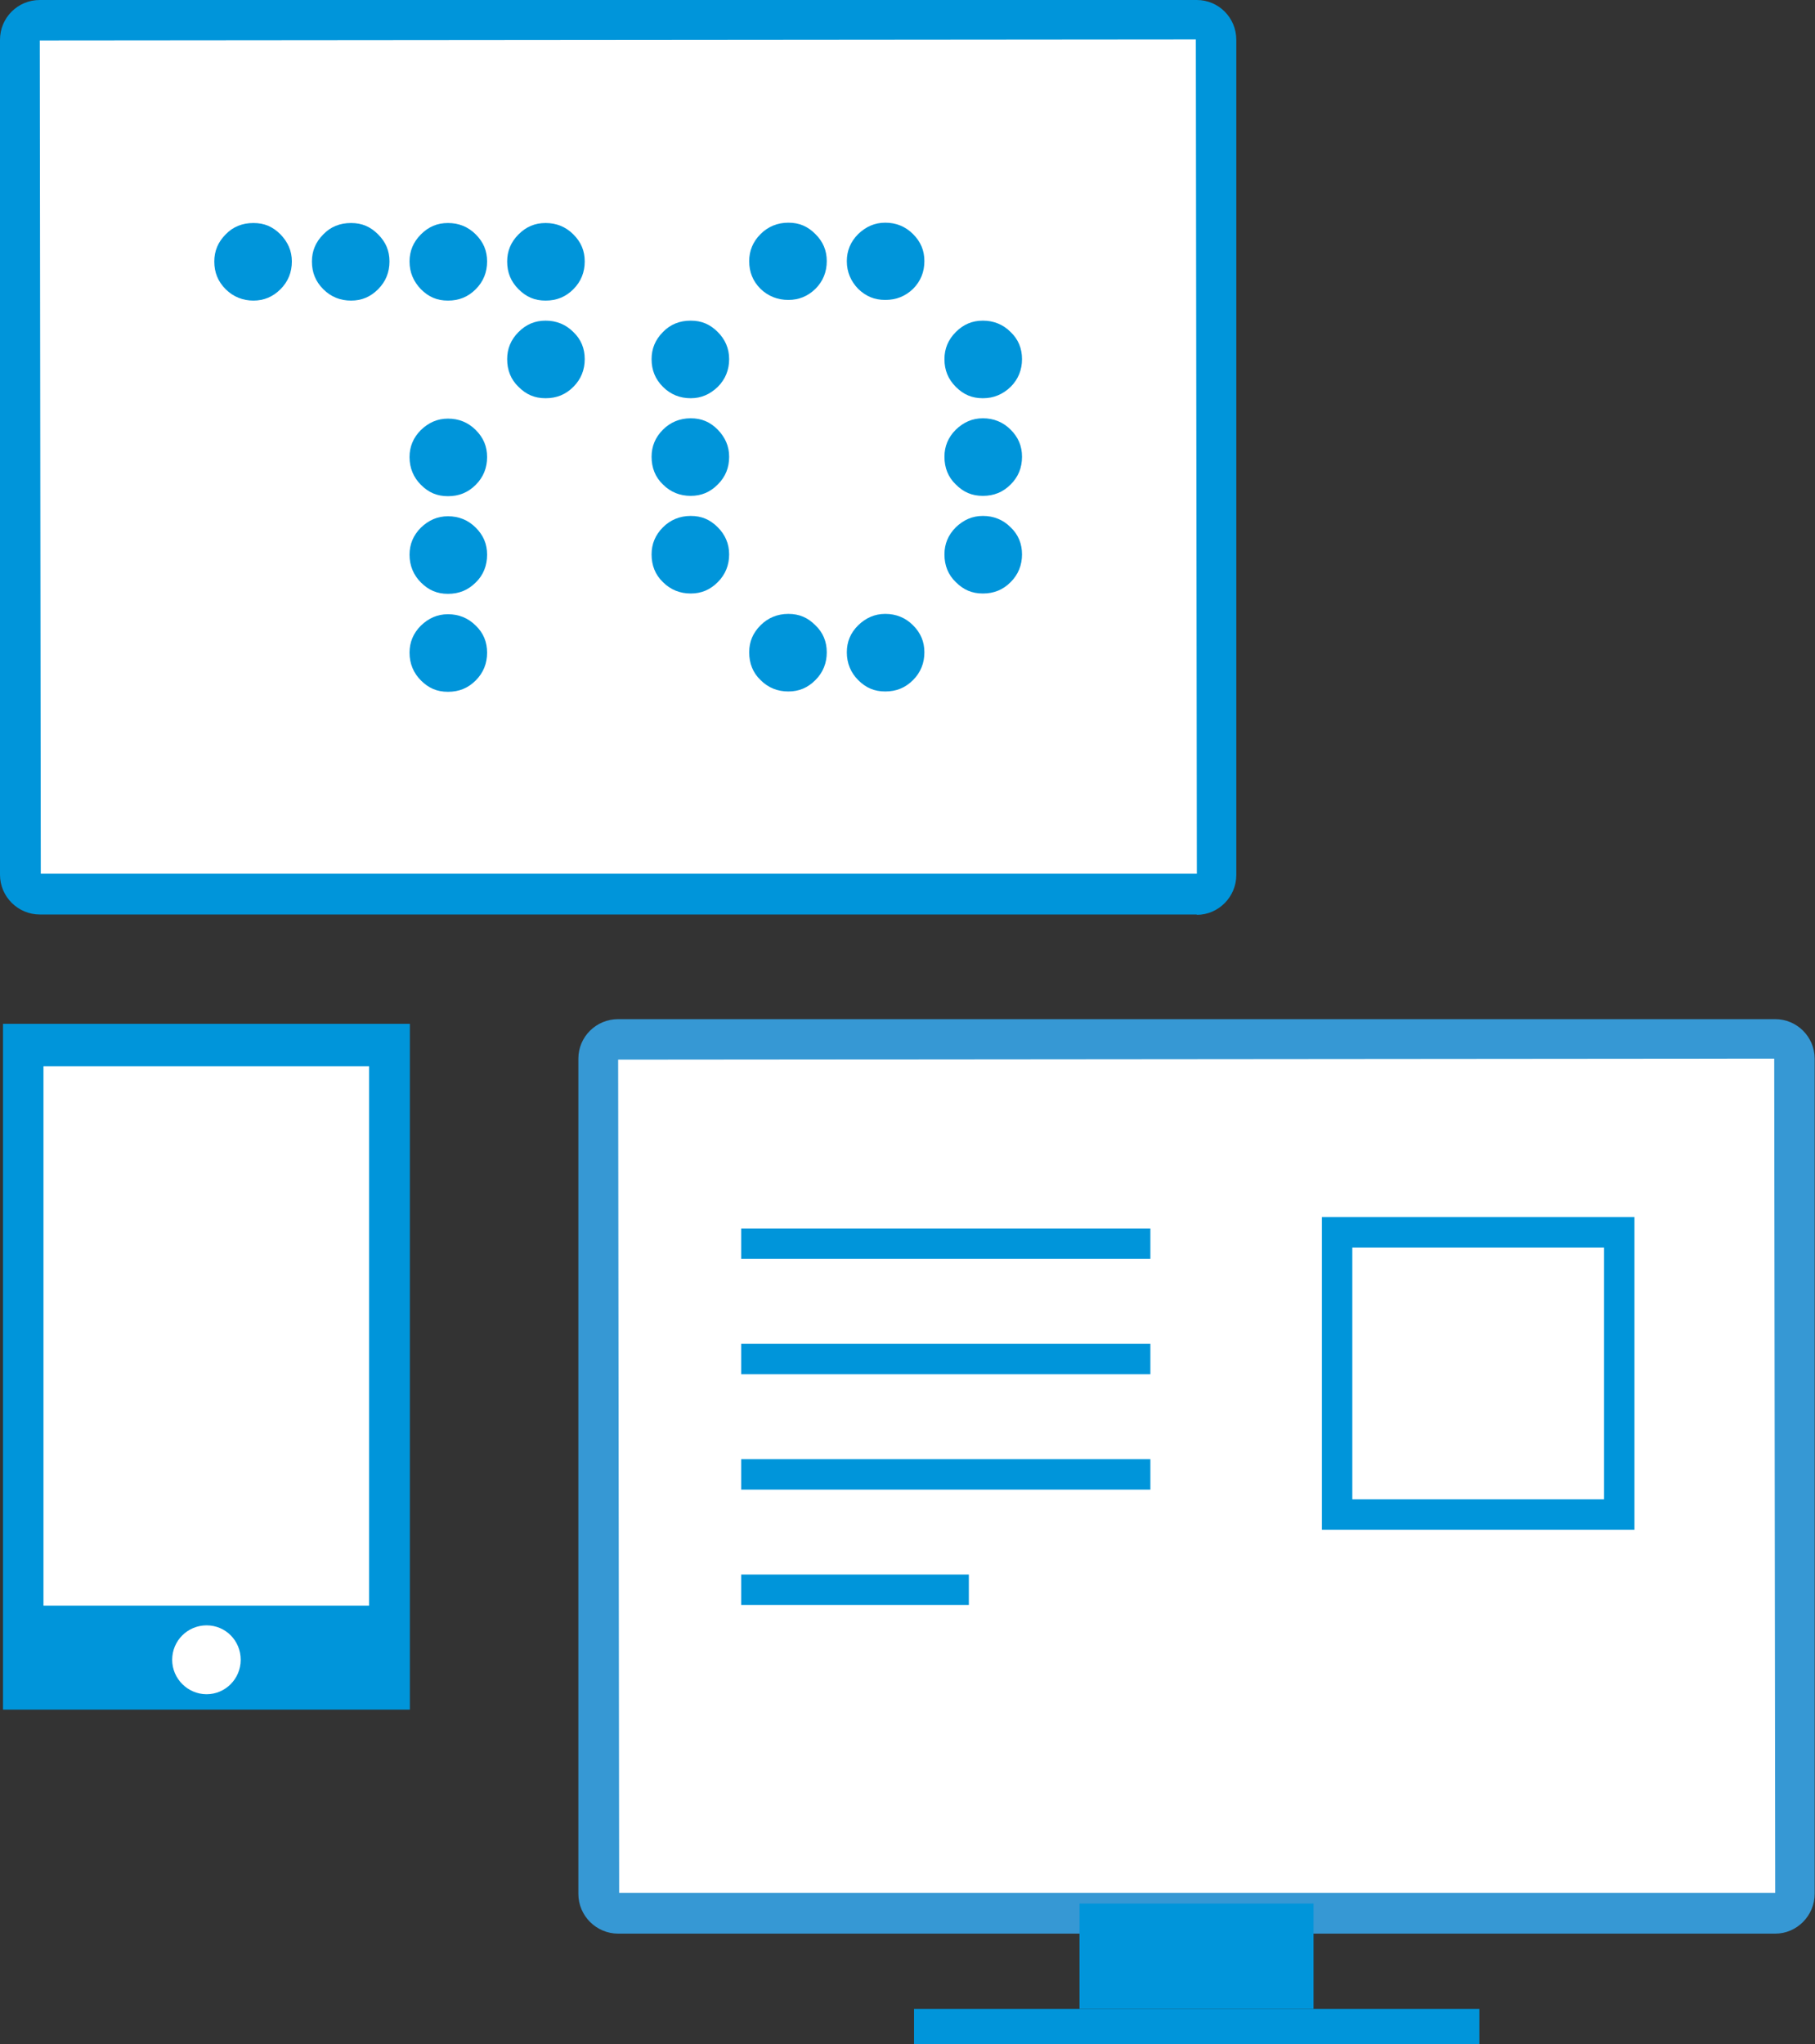 <svg xmlns="http://www.w3.org/2000/svg" id="Layer_2" data-name="Layer 2" viewBox="0 0 54.29 61.14"><rect x="0" y="0" width="54.29" height="61.14" fill="#333333" stroke="none"/><defs><style>      .cls-1 {        fill: #0095da;      }      .cls-1, .cls-2, .cls-3 {        stroke-width: 0px;      }      .cls-2 {        fill: #fff;      }      .cls-3 {        fill: #3698d4;      }    </style></defs><g id="Layer_1-2" data-name="Layer 1"><g><path class="cls-2" d="m18.49,31.09h34.61c.32,0,.58.26.58.58v24.98c0,.32-.26.58-.58.58H18.49c-.32,0-.58-.26-.58-.58v-24.98c0-.32.26-.58.58-.58Z"></path><path class="cls-3" d="m53.1,57.83H18.49c-.65,0-1.19-.53-1.19-1.19v-24.98c0-.65.53-1.18,1.19-1.18h34.61c.65,0,1.18.53,1.18,1.18v24.98c0,.65-.53,1.19-1.18,1.19m-34.58-1.22h34.58l-.03-24.95-34.58.03.03,24.92Z"></path><rect class="cls-1" x="32.29" y="56.93" width="7" height="3.15"></rect><rect class="cls-1" x="27.34" y="60.08" width="16.91" height="1.07"></rect><rect class="cls-1" x="22.17" y="36.74" width="12.24" height=".91"></rect><rect class="cls-1" x="22.17" y="40.19" width="12.24" height=".91"></rect><rect class="cls-1" x="22.17" y="43.64" width="12.24" height=".91"></rect><rect class="cls-1" x="22.17" y="47.09" width="6.81" height=".91"></rect><rect class="cls-2" x="39.99" y="36.85" width="8.44" height="8.44"></rect><path class="cls-1" d="m48.89,45.75h-9.35v-9.35h9.35v9.35Zm-8.44-.91h7.53v-7.53h-7.53v7.53Z"></path><path class="cls-2" d="m1.19.61h34.61c.32,0,.58.26.58.58v24.98c0,.32-.26.58-.58.58H1.19c-.32,0-.58-.26-.58-.58V1.19c0-.32.26-.58.58-.58Z"></path><path class="cls-1" d="m35.8,27.35H1.19c-.65,0-1.19-.53-1.19-1.19V1.19C0,.53.53,0,1.19,0h34.61c.65,0,1.18.53,1.18,1.19v24.98c0,.65-.53,1.19-1.18,1.19M1.22,26.13h34.58l-.03-24.95-34.58.03.03,24.92Z"></path><path class="cls-1" d="m6.41,7.82c0-.31.11-.58.34-.81.22-.23.5-.34.83-.34s.58.11.81.34c.22.23.34.49.34.81s-.11.6-.34.83c-.23.23-.5.34-.81.34s-.6-.11-.83-.34c-.23-.23-.34-.5-.34-.83m2.92,0c0-.31.11-.58.34-.81.22-.23.5-.34.83-.34s.58.11.81.34c.23.23.34.49.34.81s-.11.6-.34.83c-.23.23-.49.34-.81.34s-.6-.11-.83-.34c-.23-.23-.34-.5-.34-.83m2.92,0c0-.31.11-.58.34-.81.23-.23.49-.34.81-.34s.6.11.83.34c.23.23.34.49.34.81s-.11.6-.34.83c-.23.23-.5.34-.83.34s-.58-.11-.81-.34c-.22-.23-.34-.5-.34-.83m0,5.85c0-.31.11-.58.34-.81.23-.22.49-.34.81-.34s.6.11.83.34.34.49.34.81-.11.6-.34.83c-.23.23-.5.34-.83.34s-.58-.11-.81-.34c-.22-.22-.34-.5-.34-.83m0,2.92c0-.31.11-.58.34-.81.23-.22.49-.34.81-.34s.6.11.83.34c.23.23.34.49.34.81s-.11.61-.34.83c-.23.23-.5.34-.83.34s-.58-.11-.81-.34c-.22-.22-.34-.5-.34-.83m0,2.93c0-.31.11-.58.34-.81.23-.22.49-.34.81-.34s.6.11.83.34c.23.22.34.49.34.81s-.11.6-.34.83c-.23.23-.5.34-.83.34s-.58-.11-.81-.34c-.22-.22-.34-.5-.34-.83m2.92-11.7c0-.31.11-.58.34-.81.23-.23.49-.34.81-.34s.6.11.83.34c.23.23.34.49.34.81s-.11.6-.34.83c-.23.23-.5.34-.83.34s-.58-.11-.81-.34c-.23-.23-.34-.5-.34-.83m0,2.92c0-.31.11-.58.34-.81.23-.23.49-.34.81-.34s.6.11.83.34c.23.22.34.49.34.81s-.11.6-.34.83c-.23.23-.5.34-.83.34s-.58-.11-.81-.34c-.23-.22-.34-.5-.34-.83"></path><path class="cls-1" d="m19.49,10.74c0-.31.11-.58.34-.81.22-.23.5-.34.83-.34s.58.11.81.34c.22.22.34.49.34.81s-.11.6-.34.83c-.23.22-.49.34-.81.34s-.6-.11-.83-.34c-.23-.23-.34-.5-.34-.83m0,2.92c0-.31.11-.58.34-.81.22-.22.5-.34.83-.34s.58.11.81.34c.22.23.34.49.34.81,0,.33-.11.6-.34.83-.23.23-.49.34-.81.34s-.6-.11-.83-.34c-.23-.22-.34-.5-.34-.83m0,2.92c0-.31.11-.58.34-.81.22-.22.5-.34.83-.34s.58.11.81.34c.22.22.34.49.34.81s-.11.6-.34.83c-.23.23-.49.34-.81.34s-.6-.11-.83-.34c-.23-.22-.34-.5-.34-.83m2.92-8.77c0-.31.11-.58.34-.81.22-.22.5-.34.83-.34s.58.11.81.34c.23.23.34.49.34.81s-.11.6-.34.83c-.23.22-.49.33-.81.33s-.6-.11-.83-.33c-.23-.23-.34-.5-.34-.83m0,11.7c0-.32.11-.58.34-.81.22-.22.5-.34.83-.34s.58.11.81.34c.23.22.34.49.34.81s-.11.6-.34.83c-.23.23-.49.34-.81.34s-.6-.11-.83-.34c-.23-.22-.34-.5-.34-.83m2.92-11.7c0-.31.11-.58.34-.81.23-.22.49-.34.81-.34s.6.11.83.34c.23.23.34.49.34.81s-.11.6-.34.83c-.23.22-.5.33-.83.33s-.58-.11-.81-.33c-.22-.23-.34-.5-.34-.83m0,11.7c0-.32.11-.58.34-.81.23-.22.49-.34.81-.34s.6.11.83.34.34.49.34.81-.11.6-.34.83c-.23.23-.5.34-.83.34s-.58-.11-.81-.34c-.22-.22-.34-.5-.34-.83m2.92-8.77c0-.31.11-.58.34-.81.23-.23.49-.34.81-.34s.6.11.83.34c.23.22.34.49.34.81s-.11.6-.34.83c-.23.22-.5.34-.83.34s-.58-.11-.81-.34c-.23-.23-.34-.5-.34-.83m0,2.92c0-.31.11-.58.34-.81.23-.22.49-.34.81-.34s.6.11.83.34c.23.23.34.49.34.81,0,.33-.11.6-.34.83-.23.23-.5.34-.83.34s-.58-.11-.81-.34c-.23-.22-.34-.5-.34-.83m0,2.92c0-.31.11-.58.34-.81.23-.22.49-.34.81-.34s.6.11.83.34c.23.22.34.49.34.81s-.11.6-.34.83c-.23.23-.5.34-.83.34s-.58-.11-.81-.34c-.23-.22-.34-.5-.34-.83"></path><rect class="cls-1" x=".09" y="30.62" width="12.17" height="20.51"></rect><path class="cls-2" d="m7.2,49.64c0,.57-.46,1.03-1.02,1.03s-1.03-.46-1.03-1.03.46-1.03,1.03-1.03,1.02.46,1.02,1.03"></path><rect class="cls-2" x="1.3" y="31.89" width="9.74" height="16.13"></rect></g></g></svg>